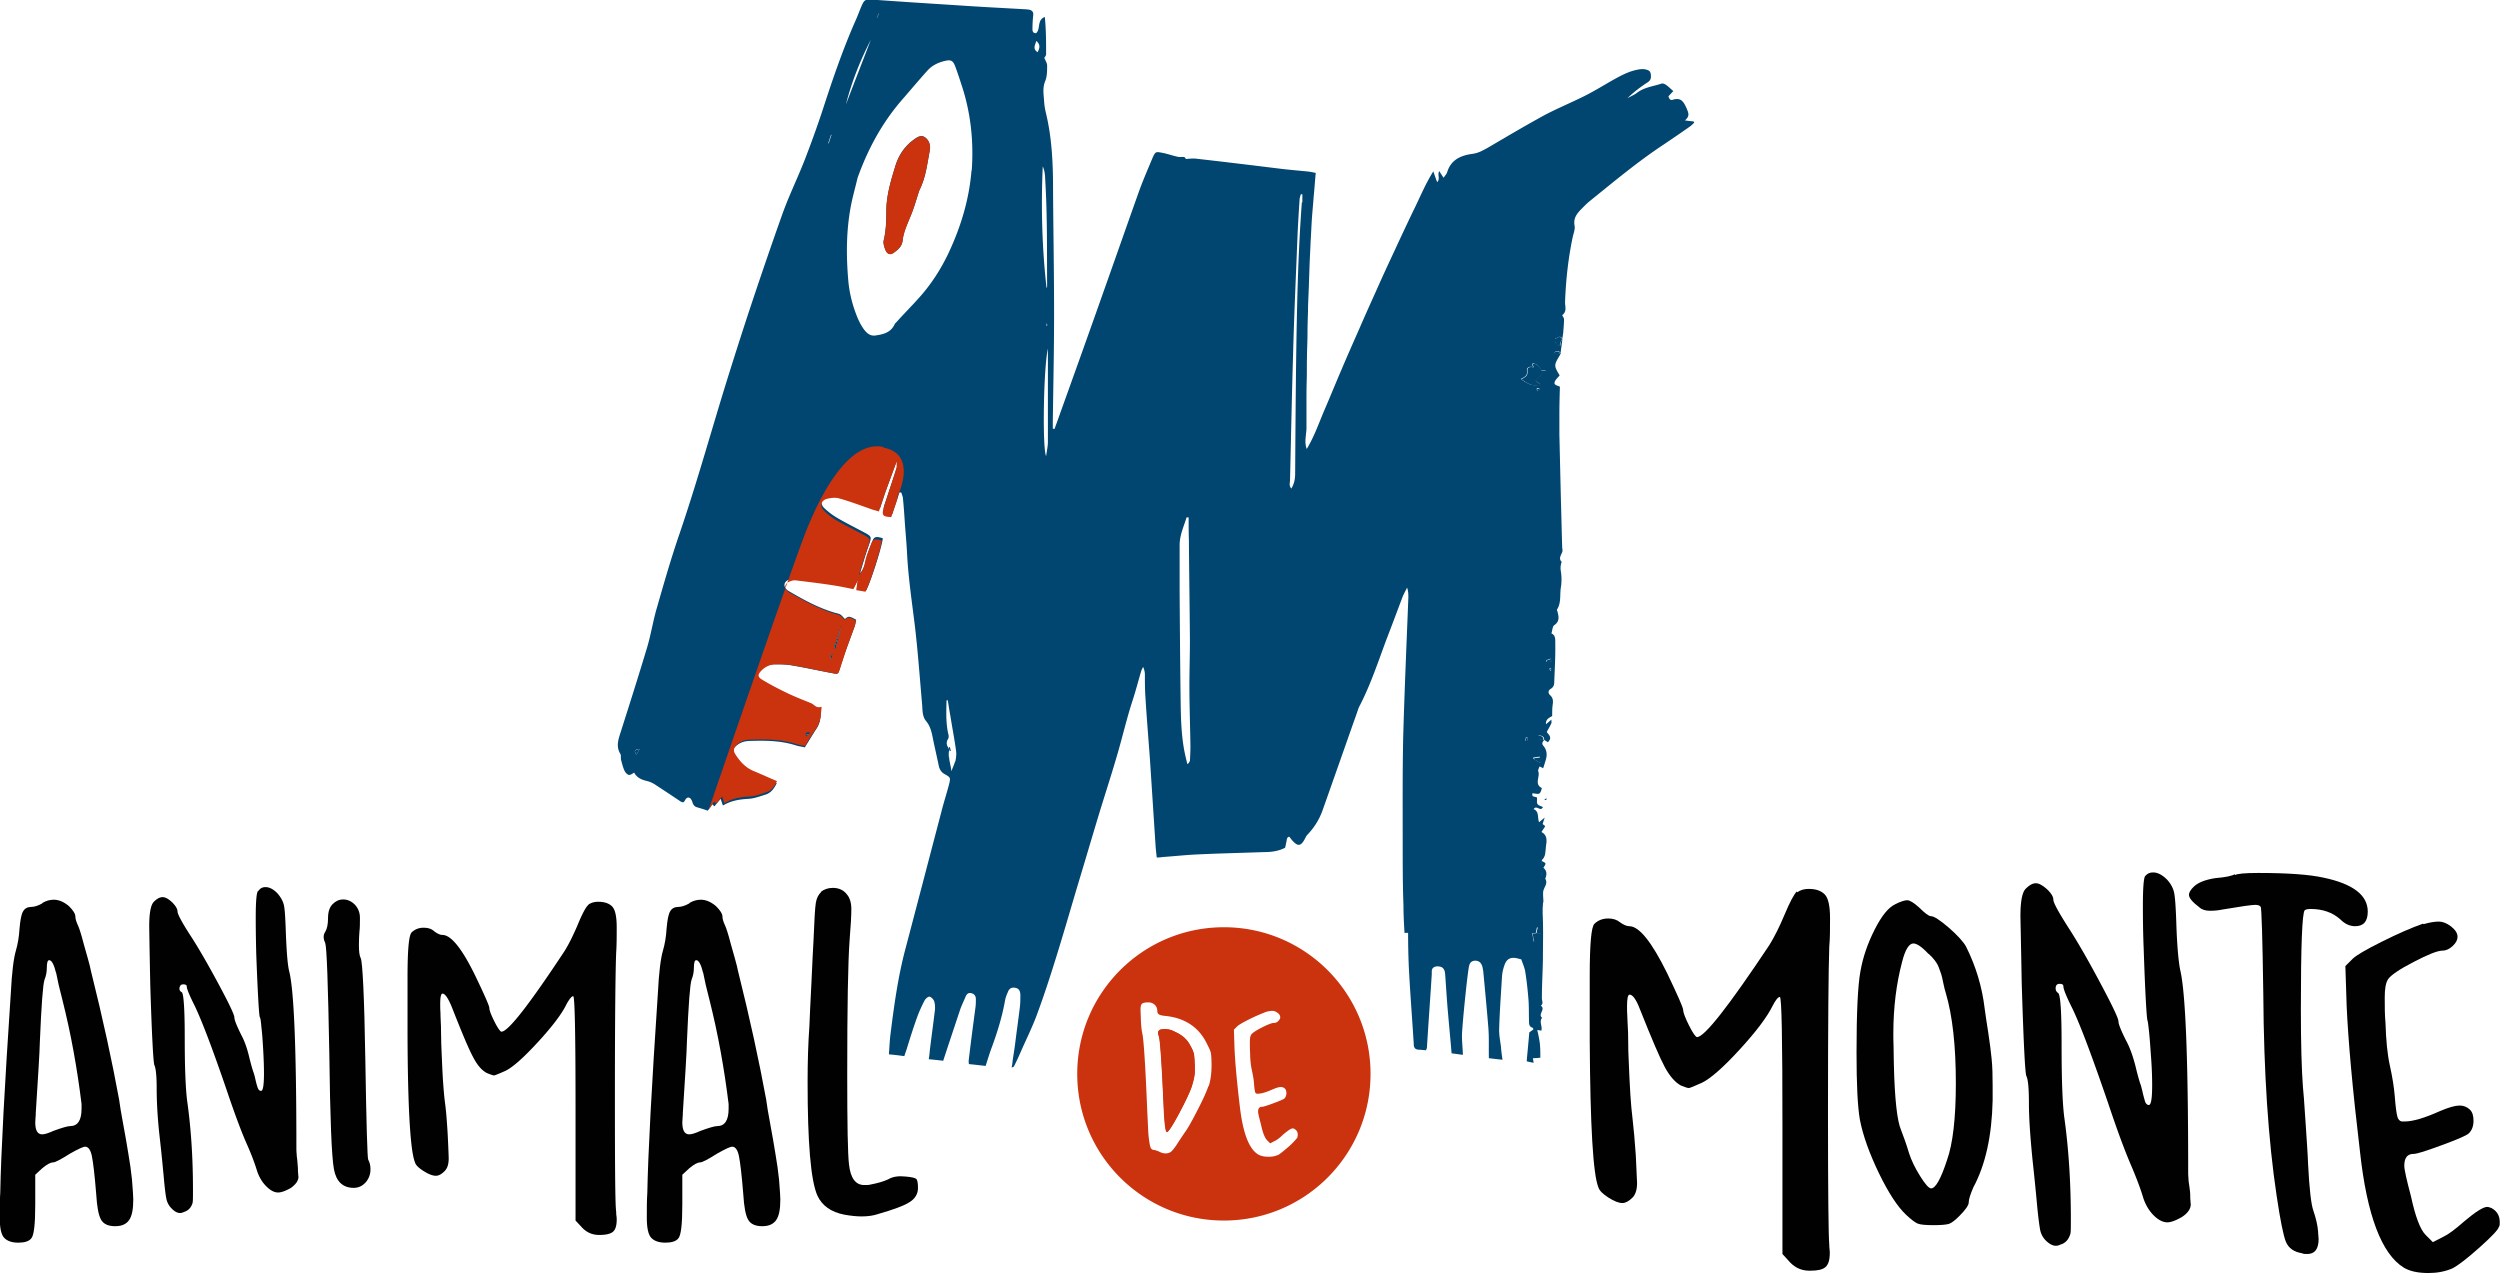 <?xml version="1.0" encoding="UTF-8"?>
<svg data-bbox="-0.01 -0.017 97.17 49.497" viewBox="0 0 97.17 49.51" xmlns="http://www.w3.org/2000/svg" data-type="color">
    <g>
        <path fill="#004671" d="M59.99 28.77H60v-.01l-.01.01z" data-color="1"/>
        <path d="M59.83 32.74c.12.23.08.47.07.71.2-.14.16-.38.19-.57.03-.18.07-.45-.21-.55 0 .14.03.28-.06.41Z" fill="#004671" data-color="1"/>
        <path d="M59.85 34.24s-.01.04 0 .05c.14.34.08.7.08 1.05.01-.09.03-.17.05-.25.02-.07 0-.14 0-.22 0-.07-.01-.15 0-.22.03-.17.2-.31.08-.5 0 0 .02-.03.02-.05q.08-.23-.09-.37c.03-.06.09-.13.08-.17-.02-.04-.09-.07-.16-.1v.02c0 .25.03.5-.05.75Z" fill="#004671" data-color="1"/>
        <path d="M60.4 13.71c.1.12.19.04.27 0h-.02c-.08-.05-.16-.08-.25 0Z" fill="#004671" data-color="1"/>
        <path d="M60.04 31.1s.05-.01.07-.02v-.05c-.02.01-.05.02-.07.03v.05Z" fill="#004671" data-color="1"/>
        <path d="M36.9 29.12c-.04.17-.01.33.02.51-.04-.18-.07-.34-.02-.51Z" fill="#004671" data-color="1"/>
        <path fill="#004671" d="M36.9 29.12v.01-.01z" data-color="1"/>
        <path d="M59.62 14.13s-.03.01-.05.02c.01.04.03.08.04.13-.14-.04-.26 0-.24.13.03.2-.1.26-.24.33.24.17.46.31.75.21-.07-.05-.13-.1-.19-.16.14-.13.26-.25.42-.39h-.2q-.06-.2-.29-.27Z" fill="#004671" data-color="1"/>
        <path d="M60.43 13.18c0 .14.06.23.2.28 0-.06 0-.11.02-.15.02-.05.04-.09.07-.13-.09-.17-.19-.04-.29 0Z" fill="#004671" data-color="1"/>
        <path fill="#004671" d="m60.72 13.18.01.01-.01-.01z" data-color="1"/>
        <path d="M32.7 24.35c-.1.29-.19.58-.29.87.02 0 .04.02.07.02.06-.3.16-.59.22-.89Z" fill="#004671" data-color="1"/>
        <path d="M24.74 29.33c.04-.08.08-.15.12-.22-.12.03-.27.04-.12.22Z" fill="#004671" data-color="1"/>
        <path d="M59.62 29.51c.08.05.16.09.27.16 0-.09-.01-.14-.02-.23-.1.01-.17.02-.24.03v.05Z" fill="#004671" data-color="1"/>
        <path d="M59.76 28.57c.03.16.11.2.23.19 0-.15-.11-.16-.23-.19Z" fill="#004671" data-color="1"/>
        <path fill="#004671" d="M59.99 28.76v.01l.01-.01h-.01z" data-color="1"/>
        <path d="M60.14 25.74c.06 0 .12-.02.18-.03 0-.03-.02-.07-.03-.1-.06.02-.12.04-.17.06 0 0 .01.07.02.07Z" fill="#004671" data-color="1"/>
        <path d="M31.48 28.57c-.15-.05-.19 0-.2.09 0 .01.02.03.03.05.05-.04.09-.08.16-.14Z" fill="#004671" data-color="1"/>
        <path d="M32.37 25.46s-.04-.01-.06-.02l-.03.21h.03c.02-.06.04-.13.06-.19Z" fill="#004671" data-color="1"/>
        <path d="m36.96 29.19-.04-.15h-.04c0 .02 0 .05.01.07.01.03.02.05.03.08.01 0 .02 0 .03-.01Z" fill="#004671" data-color="1"/>
        <path fill="#004671" d="M36.9 29.13v-.01.01z" data-color="1"/>
        <path fill="#004671" d="M36.9 29.13v-.01.01z" data-color="1"/>
        <path d="M59.31 28.8h.06c0-.05 0-.09.01-.14h-.06c0 .05-.01.09-.02.14Z" fill="#004671" data-color="1"/>
        <path d="M60.24 26s.03.06.05.09l.06-.03-.06-.09-.05.03Z" fill="#004671" data-color="1"/>
        <path d="M59.81 15.1s-.05.01-.07.03c0 0 .01.04.03.1.03-.03.06-.04.07-.07 0-.02-.02-.05-.03-.06Z" fill="#004671" data-color="1"/>
        <path d="M40.68 12.57v.1h.04c0-.02.02-.04.01-.05-.01-.02-.04-.03-.05-.05Z" fill="#004671" data-color="1"/>
        <path d="M36.14 5.83c-.1.53-.15 1.07-.41 1.57-.11.35-.21.71-.36 1.05-.13.3-.26.58-.29.91-.02.21-.17.34-.33.45-.14.11-.27.07-.34-.11-.04-.11-.09-.25-.06-.37.09-.38.1-.76.1-1.14 0-.6.18-1.18.35-1.74.12-.4.35-.76.71-1.02.14-.1.29-.21.45-.09.15.11.21.29.18.49Z" fill="#004671" data-color="1"/>
        <path d="M35.96 5.35c-.16-.12-.31-.01-.45.09-.36.26-.58.62-.71 1.02-.17.56-.35 1.14-.35 1.74 0 .38 0 .77-.1 1.14-.03.11.01.25.06.37.07.18.19.22.34.11.15-.11.3-.24.33-.45.04-.32.17-.61.29-.91.15-.34.24-.71.36-1.05.25-.5.31-1.04.41-1.57a.48.48 0 0 0-.18-.49Z" fill="#cb320e" data-color="2"/>
        <path d="M59.9 33.48v-.02s-.01 0-.02.01h.02Z" fill="#004671" data-color="1"/>
        <path fill="#004671" d="M59.89 32.34v-.01h-.01l.01.01z" data-color="1"/>
        <path d="M59.77 36.05c-.02.08-.04.15-.05.23h.2c0-.09-.04-.17-.14-.23Z" fill="#004671" data-color="1"/>
        <path d="M65.82 4.72c-.1-.01-.19-.02-.33-.04.2-.17.14-.29.06-.48-.12-.27-.23-.42-.54-.32-.09.03-.14-.05-.16-.14.06-.06.11-.12.19-.2-.1-.08-.18-.17-.27-.23-.05-.04-.14-.08-.19-.06-.33.11-.68.14-.97.37-.11.08-.24.13-.36.2.25-.24.51-.44.79-.62.14-.09.14-.2.12-.33-.02-.14-.14-.16-.25-.18-.09-.01-.18 0-.27.02-.36.07-.68.25-1 .43-.35.2-.69.41-1.05.59-.5.25-1.03.47-1.53.73-.75.41-1.48.84-2.21 1.27-.2.11-.38.22-.62.25-.44.06-.83.22-.98.71-.02.07-.08.13-.14.22-.07-.1-.11-.17-.17-.26-.08.15.05.3-.08.43-.05-.13-.09-.25-.15-.42-.33.53-.54 1.06-.79 1.56-.24.5-.48 1.01-.71 1.51-.24.51-.48 1.03-.71 1.55-.23.51-.46 1.02-.68 1.53-.23.52-.46 1.04-.68 1.56-.22.51-.43 1.03-.65 1.54-.22.51-.4 1.05-.7 1.54-.11-.29 0-.59-.01-.88v-.88c0-.3 0-.6.01-.91s0-.6.01-.91c0-.29.02-.59.02-.88 0-.3.01-.6.02-.9 0-.3.02-.6.03-.9l.03-.88c.01-.3.03-.6.04-.9.02-.3.03-.6.05-.9.02-.29.05-.58.07-.87.03-.3.05-.6.08-.92-.11-.02-.19-.04-.27-.05-.39-.04-.78-.07-1.17-.12-1.06-.13-2.12-.26-3.19-.38-.13-.02-.26 0-.42.01-.04-.13-.16-.06-.28-.08-.21-.04-.42-.12-.63-.16-.26-.05-.27-.05-.38.19-.2.48-.41.96-.58 1.45-.47 1.32-.93 2.64-1.4 3.96-.55 1.56-1.11 3.12-1.67 4.68-.05.15-.11.3-.16.45-.02 0-.04 0-.07-.01v-.28c.02-1.4.05-2.8.05-4.2 0-1.6-.03-3.2-.04-4.8 0-1.01-.04-2.01-.28-3a2.63 2.63 0 0 1-.07-.49c-.02-.25-.06-.49.05-.75.07-.18.07-.39.07-.59 0-.1-.07-.2-.11-.3.02-.03.07-.09.07-.14 0-.48 0-.96-.05-1.45-.32.12-.15.47-.34.63-.12 0-.14-.07-.14-.16 0-.18.01-.37.03-.55.01-.11-.04-.17-.14-.2-.06-.01-.13-.02-.19-.02-.85-.05-1.7-.09-2.55-.15-1.1-.07-2.21-.14-3.31-.22-.37-.02-.37-.02-.52.33-.07.17-.13.34-.21.51-.51 1.16-.91 2.35-1.3 3.55-.21.63-.44 1.26-.68 1.88-.27.68-.59 1.34-.84 2.03-.47 1.32-.92 2.64-1.36 3.97-.35 1.07-.69 2.14-1.02 3.22-.53 1.75-1.03 3.51-1.62 5.24-.33.96-.61 1.93-.89 2.91-.15.51-.23 1.04-.38 1.54-.33 1.1-.68 2.2-1.03 3.3-.09.28-.18.55-.01.83.04.06.01.16.03.24.04.14.07.28.13.41.03.07.1.15.17.17.06.01.14-.05.21-.09.1.2.29.28.51.33.12.03.24.09.34.16.32.21.64.42.95.63.03.02.07.03.1.04.02-.02.05-.03.06-.06.04-.07.09-.16.19-.12.05.02.09.1.11.16.03.11.08.18.19.21.14.04.27.08.41.13.07-.1.12-.17.17-.25.04.03.06.06.09.08.07-.09.14-.17.24-.29.04.12.06.18.09.26.31-.19.64-.24.98-.26.23-.01.46-.1.69-.17.2-.07.32-.23.42-.44-.31-.13-.6-.27-.9-.38-.33-.13-.56-.37-.75-.66-.1-.16-.08-.26.05-.39.15-.14.33-.2.52-.21.62-.02 1.24-.02 1.85.18.1.03.21.04.32.07.16-.25.3-.49.45-.72.17-.25.17-.52.19-.84-.21.08-.29-.09-.42-.14-.32-.13-.65-.26-.96-.41-.34-.16-.67-.34-.99-.53-.16-.1-.16-.19-.03-.33a.76.76 0 0 1 .56-.26c.23 0 .46 0 .68.04.54.09 1.08.21 1.62.31.19.04.2.02.25-.15.08-.25.16-.5.25-.75.11-.31.23-.62.34-.93.03-.08.04-.17.06-.25-.27-.15-.3-.15-.44-.03-.06-.06-.11-.13-.17-.17-.06-.04-.14-.05-.21-.07-.65-.19-1.23-.51-1.81-.85-.08-.04-.16-.15-.16-.23 0-.13.12-.2.24-.23.06-.02.13-.03.19-.02.51.06 1.02.13 1.52.2.25.04.5.1.75.15.06-.12.1-.21.17-.35-.03.16-.04.26-.06.39.14.02.26.04.37.06.19-.36.65-1.83.64-2.02-.26-.08-.34-.06-.4.11-.1.25-.2.49-.25.75-.04.19-.1.36-.23.5.11-.38.22-.75.35-1.12.1-.28.1-.31-.16-.45-.35-.19-.72-.37-1.06-.57-.19-.11-.38-.25-.54-.41-.16-.17-.1-.39.13-.45.15-.04.33-.06.48-.02.44.13.87.29 1.3.43.09.03.18.05.27.08.08-.24.15-.45.22-.67l.48-1.31v.24c-.14.45-.29.9-.44 1.35-.03.09-.07.19-.09.28-.05.25-.01.29.31.32.09-.27.19-.56.28-.84h.07c.03.09.07.18.07.27.03.3.05.61.07.91.03.42.07.84.09 1.26.05.92.19 1.84.3 2.75.12 1.01.19 2.02.28 3.03.02.23 0 .47.15.66.18.21.23.47.28.73.07.34.15.68.22 1.02.03.14.1.25.23.32.23.13.23.14.17.39-.08.31-.18.62-.26.92-.48 1.83-.96 3.67-1.44 5.49-.29 1.09-.44 2.21-.58 3.32-.03.25-.04.5-.06.77.21.02.39.04.6.07.03-.1.06-.18.09-.27.13-.42.26-.84.41-1.25.08-.22.18-.44.29-.65.04-.07.15-.16.2-.14.08.03.16.12.18.21.03.12.03.26.01.38-.06.5-.13 1-.19 1.5-.01.11-.02.21-.04.34.22.02.4.04.56.06.22-.67.43-1.3.64-1.93.06-.19.15-.37.23-.56.04-.09.09-.16.21-.14.11.02.18.09.19.21 0 .13 0 .26-.02.38-.09.68-.18 1.36-.26 2.04 0 .03 0 .07.01.13.23.02.46.05.65.07.09-.28.16-.52.25-.75.21-.58.39-1.16.5-1.77.02-.12.06-.23.11-.34.04-.12.12-.2.27-.18.14.02.21.09.22.27 0 .16 0 .33-.02.49-.06.49-.13.98-.19 1.47-.03.23-.07.45-.1.68 0 .07-.02.13-.03.19.06-.01.09-.03.1-.06.08-.16.16-.33.23-.49.22-.51.47-1 .66-1.52.27-.73.51-1.47.74-2.21.28-.9.54-1.8.81-2.71.3-.99.59-1.98.89-2.97.21-.68.43-1.36.63-2.04.23-.76.4-1.53.65-2.29.12-.37.22-.76.33-1.13.02-.05.05-.1.07-.15.05.11.07.21.07.31 0 .28 0 .57.02.85.05.83.12 1.66.18 2.49l.21 3.23c.01.17.03.34.05.53.1 0 .17-.01.24-.02.45-.03.89-.08 1.34-.1.86-.04 1.72-.06 2.58-.09.28 0 .56-.03.83-.17.02-.07.03-.15.05-.23.02-.07 0-.17.11-.2.06.07.11.15.18.21.16.16.27.14.39-.06.05-.08.08-.17.14-.23.25-.26.44-.56.57-.9.45-1.27.89-2.53 1.34-3.8.04-.11.07-.23.13-.33.42-.82.71-1.7 1.03-2.56.21-.54.41-1.08.61-1.61.05-.14.13-.27.19-.4.05.14.05.26.05.39-.07 1.8-.15 3.6-.2 5.4-.03 1.38-.02 2.76-.02 4.14 0 .81 0 1.62.03 2.43 0 .35.02.71.04 1.06h.14c0 .46.01.92.03 1.37.05.98.13 1.97.19 2.95 0 .14.05.21.19.22.1 0 .2.02.29.02.01-.04.02-.06.03-.08.06-.96.13-1.92.19-2.87v-.11c0-.13.08-.19.21-.2.19 0 .29.07.31.3.04.54.07 1.08.12 1.61.04.48.09.96.13 1.47l.44.06c-.01-.32-.05-.61-.03-.9.04-.57.1-1.15.16-1.72.03-.26.06-.53.1-.79.03-.17.1-.24.24-.25.15 0 .24.07.29.24l.03.16c.07.74.14 1.47.2 2.21.03.38.01.76.02 1.18.16.02.33.04.53.06-.03-.2-.05-.35-.06-.5-.03-.24-.08-.47-.07-.71.02-.68.07-1.35.11-2.03.01-.15.05-.31.1-.45.08-.22.22-.3.45-.26.06.01.12.03.2.05.05.15.12.3.15.46.06.37.1.74.13 1.12.02.27.01.55.02.82 0 .11 0 .22.15.26l.02.06c-.05.04-.11.08-.16.12-.03.38-.07.75-.1 1.12.11.03.18.04.27.06-.01-.07-.02-.12-.03-.18.11 0 .21-.01.29-.02 0-.2 0-.38-.02-.56a4.59 4.59 0 0 0-.1-.51c.06 0 .11.01.16.02.05-.18-.1-.35.03-.5-.18-.14.15-.33-.05-.47.11-.09.04-.19.04-.29 0-.5.03-.99.04-1.49 0-.6.02-1.2-.01-1.8v-.18c0-.35.06-.71-.08-1.05v-.05c.08-.24.05-.5.05-.75v-.02h-.02s.01 0 .02-.01c0-.24.04-.48-.07-.71.09-.13.06-.27.06-.41.05-.08.1-.15.14-.22-.04-.03-.07-.06-.1-.08.02-.07.04-.13.08-.25-.09.07-.15.12-.22.18-.07-.2.01-.42-.21-.51.11-.18.27.12.36-.08-.07-.04-.18-.06-.21-.12-.04-.06-.01-.16-.02-.25-.06-.05-.23 0-.17-.17.28.05.29.05.36-.2-.31-.15-.06-.44-.14-.65-.02-.05.03-.13.05-.19.05.02.08.04.14.07.04-.12.07-.22.1-.32.06-.2.05-.38-.09-.55-.08-.09-.03-.16.03-.23-.12.01-.2-.03-.23-.19.12.03.23.03.23.19.05.03.1.06.14.09.2-.19.02-.3-.04-.4.07-.13.13-.23.18-.34.01-.03 0-.06 0-.14-.09.08-.14.12-.21.18-.02-.2.13-.25.24-.32 0-.16 0-.3.02-.44s.02-.26-.1-.37c-.08-.07-.09-.18.03-.25.1-.06.13-.15.13-.25.02-.51.05-1.02.04-1.52 0-.13.02-.31-.15-.38.04-.12.04-.27.11-.32.21-.14.18-.32.13-.51 0-.03-.04-.08-.02-.1.17-.27.1-.58.15-.87.03-.19.03-.4 0-.6a.692.692 0 0 1 .03-.38c-.13-.13-.03-.25.02-.38.02-.05.01-.11 0-.16-.02-.61-.03-1.22-.05-1.83l-.06-2.58v-.82c0-.35.01-.69.02-1.04-.1-.05-.25-.06-.2-.19.03-.09.13-.17.19-.25-.23-.38-.22-.4 0-.77l.06-.12c-.08.04-.17.12-.27 0 .09-.08.17-.05.25 0 .02-.18.05-.36.07-.53-.02.04-.05.08-.07.13-.01.04-.01.08-.02.15-.15-.06-.2-.14-.2-.28.1-.03.19-.16.29 0 0-.08.02-.16.03-.24.01-.17.03-.35.03-.52 0-.06-.08-.16-.07-.16.19-.14.11-.34.11-.5.03-.84.12-1.68.29-2.5.03-.16.11-.33.08-.48-.05-.27.07-.44.23-.61.12-.12.24-.25.38-.36.93-.75 1.85-1.52 2.85-2.18.34-.23.68-.46 1.02-.7.06-.04.11-.1.17-.15 0-.02-.02-.04-.02-.05ZM24.74 29.33c-.15-.18 0-.2.12-.22-.04.07-.08.14-.12.22Zm6.74-.76c-.07.06-.12.1-.16.14-.02-.02-.03-.04-.03-.05 0-.09.04-.14.2-.09Zm1.22-4.22c-.06.3-.16.59-.22.89-.02 0-.04-.02-.07-.02.1-.29.19-.58.29-.87Zm-.39 1.09s.04.01.06.02c-.02.06-.04.13-.06.19h-.03c0-.07.02-.14.03-.21Zm-.1-19.87h-.02c.04-.11.07-.22.11-.33h.02c-.04.11-.07.22-.11.33ZM34.15.52h.01c-.02.06-.04.11-.06.17h-.01c.02-.06.04-.11.06-.17Zm-.3 1.02c-.32.84-.65 1.68-.97 2.52.22-.88.56-1.72.97-2.52Zm3.27 28.05c-.02.11-.08.21-.14.39-.01-.12-.04-.23-.06-.34-.04-.18-.07-.34-.02-.51-.09-.13-.15-.25-.05-.41.04-.06.02-.16 0-.23-.09-.42-.07-.85-.06-1.27h.05c.03.2.06.4.1.61.07.45.16.9.22 1.35.02.14 0 .29-.03.43Zm.64-22.96c-.09 1.12-.41 2.17-.88 3.18-.31.66-.7 1.26-1.19 1.8-.26.29-.54.57-.8.86-.04.05-.1.09-.12.14-.15.32-.45.39-.75.43-.22.03-.36-.12-.47-.28-.11-.16-.19-.33-.26-.51-.17-.44-.28-.89-.32-1.36-.08-.94-.08-1.88.09-2.82.07-.39.18-.76.27-1.15.4-1.12.95-2.14 1.73-3.04.33-.38.65-.76.99-1.14.19-.21.44-.32.71-.38.2-.04.28 0 .36.2.09.24.17.48.25.73.36 1.08.48 2.19.4 3.33Zm2.57-4.6c-.2-.13-.1-.27-.05-.44.17.15.13.28.05.44Zm.2 4.44c.09.19.09.4.1.59.08 1.36.06 2.72.07 4.08 0 .02-.02.05-.02.07-.18-1.58-.22-3.16-.15-4.75Zm.19 6.15s0 .03-.01.05h-.04v-.1c.02.02.04.03.05.05Zm.01 4.55c0 .17-.04.34-.07.56-.15-.32-.1-3.43.07-4.18v3.61Zm5.51 12.42s-.03.08-.09.11l-.06-.25c-.17-.71-.19-1.43-.2-2.15-.02-1.42-.03-2.83-.04-4.25v-1.86c0-.39.16-.72.27-1.08h.08c0 .29 0 .58.01.87.01 1.3.03 2.6.04 3.89 0 .59-.02 1.19-.02 1.78 0 .79.03 1.57.04 2.36 0 .19-.01.38-.02.57ZM50.6 7.87c-.15 2-.19 4-.22 6-.02 1.51-.03 3.02-.04 4.53 0 .2-.03.4-.15.59-.09-.11-.06-.21-.05-.3.04-1.65.07-3.29.12-4.94.04-1.52.11-3.03.17-4.55.02-.47.05-.95.08-1.42 0-.08.03-.15.05-.23h.06v.31Zm8.69 20.92s.01-.09.02-.14h.06c0 .05 0 .09-.01.14h-.06Zm.41 7.48c-.03.12-.05.23-.08.34-.03-.12-.05-.23-.06-.34h.13c.02-.08.03-.15.05-.23.11.06.14.14.14.23h-.2Zm.15-6.85c0 .09.01.14.02.23-.11-.06-.19-.11-.27-.16v-.05c.07 0 .14-.02.24-.03Zm-.09-14.21c-.02-.06-.04-.09-.03-.1.01-.02.05-.03.07-.03.02 0 .04.04.03.06 0 .02-.03.04-.07.07Zm-.09-.43.19.16c-.29.1-.51-.04-.75-.21.14-.07.27-.12.24-.33-.02-.12.11-.17.24-.13-.02-.05-.03-.09-.04-.13.02 0 .04-.02.05-.02q.23.07.29.27s.1 0 .2 0c-.16.15-.28.26-.42.39Zm.6 11.3s-.04-.06-.05-.09l.05-.03.06.09-.06.03Zm0-.48.03.1-.18.03-.02-.07c.06-.02.12-.04.17-.06Z" fill="#004671" data-color="1"/>
        <path d="M59.71 36.28h-.13c0 .11.02.22.06.34.03-.11.05-.23.08-.34Z" fill="#004671" data-color="1"/>
        <path d="M1.64 35.1c.15-.09.3-.13.45-.13.19 0 .39.08.59.25.17.17.25.3.25.41 0 .09.04.21.11.36.04.09.12.33.22.72.03.11.08.28.15.53.07.25.11.41.12.48.47 1.88.83 3.55 1.1 5.02.03.23.08.54.16.96.08.41.14.8.2 1.15s.11.69.14 1c.03.39.05.65.05.77 0 .38-.05.64-.16.8-.11.16-.29.24-.54.24-.27 0-.45-.08-.55-.25s-.16-.5-.19-.99c-.06-.75-.12-1.25-.17-1.49-.05-.24-.14-.36-.26-.36-.08 0-.27.09-.59.27-.36.23-.58.34-.65.34-.11 0-.25.08-.43.23l-.27.25v1.15c0 .78-.05 1.22-.16 1.33-.09.11-.26.16-.5.16s-.42-.06-.54-.18-.18-.38-.18-.79c0-.36 0-.68.02-.97.03-1.58.17-4.16.41-7.75.04-.81.11-1.37.2-1.67.07-.24.12-.52.14-.86.03-.33.07-.55.14-.66.06-.11.17-.17.32-.17.1 0 .25-.04.43-.14Zm.54 2.72c-.08-.33-.17-.5-.27-.5-.06 0-.09.1-.09.29 0 .17-.03.32-.09.47-.06.17-.12.96-.18 2.39-.01.45-.07 1.38-.16 2.79 0 .05 0 .11-.01.19 0 .08-.01.14-.01.17 0 .32.09.47.27.47.1 0 .25-.05.45-.14.33-.12.54-.18.63-.18.3 0 .45-.22.45-.68v-.18c-.17-1.38-.41-2.72-.74-4.03-.12-.45-.2-.81-.25-1.08Z" fill="#020101" data-color="3"/>
        <path d="M10.05 34.62c.06-.09.15-.14.27-.14.15 0 .31.08.47.25.12.14.2.28.24.43.04.15.06.51.08 1.08.03.78.07 1.3.14 1.55.18.77.27 3.05.27 6.85 0 .04 0 .11.01.2 0 .09.02.19.03.32s.02.22.02.29c0 .04 0 .1.01.17 0 .07.01.11.01.12 0 .15-.1.29-.29.43-.21.12-.38.18-.5.18-.15 0-.3-.08-.46-.24-.16-.16-.27-.35-.35-.57-.08-.27-.21-.63-.41-1.08-.23-.52-.49-1.23-.79-2.12-.54-1.58-.95-2.65-1.22-3.22-.21-.42-.32-.68-.32-.77 0-.06-.04-.09-.14-.09-.08 0-.12.04-.14.12s.01.15.09.19c.07.08.11.67.11 1.78s.03 1.9.09 2.41c.15 1.05.23 2.21.23 3.49 0 .3 0 .47-.02.52-.06.18-.17.29-.34.34-.15.08-.31.03-.47-.14a.724.724 0 0 1-.2-.36c-.03-.14-.07-.44-.11-.92-.02-.18-.06-.67-.15-1.46s-.12-1.43-.12-1.91-.03-.8-.09-.92c-.04-.1-.1-1.16-.16-3.15-.03-1.47-.04-2.22-.04-2.25 0-.51.06-.83.18-.95s.23-.18.34-.18.23.07.37.2c.14.14.21.26.21.36s.18.44.54.99c.27.42.62 1.02 1.04 1.8s.63 1.22.63 1.33c0 .09.09.32.27.68.12.22.22.5.3.83.08.33.14.53.17.61.01.03.04.11.07.25.03.14.06.25.09.34.03.09.07.14.14.14s.11-.22.11-.68c0-.25-.01-.56-.03-.91s-.04-.65-.07-.89c-.02-.24-.04-.37-.06-.38-.03-.04-.08-.86-.14-2.45-.01-.41-.02-.88-.02-1.42 0-.63.03-.98.09-1.04Z" fill="#020101" data-color="3"/>
        <path d="M12.93 35.14c.12-.12.25-.18.41-.18.18 0 .34.08.47.22.12.14.18.3.18.5s0 .38-.02.54c-.01.14-.02.3-.02.5 0 .26.02.43.07.52.07.14.14 1.46.18 3.97.04 2.51.08 3.8.11 3.86.06.11.09.23.09.38 0 .19-.06.36-.19.51-.13.14-.28.21-.46.21-.42 0-.68-.24-.77-.72-.09-.48-.15-1.98-.18-4.5-.05-2.72-.1-4.15-.16-4.3-.08-.17-.08-.31 0-.43.07-.11.11-.29.11-.54 0-.24.06-.42.18-.54Z" fill="#020101" data-color="3"/>
        <path d="M22.87 35.16c.1-.07.23-.11.38-.11.24 0 .42.06.54.18.12.12.18.39.18.81 0 .36 0 .68-.02.97-.03.74-.05 2.6-.05 5.61 0 2.75.01 4.24.05 4.48 0 .04 0 .1.01.16s.01.11.01.14c0 .24-.05.4-.15.48-.1.08-.27.12-.53.12s-.47-.09-.65-.27l-.27-.29v-4.37c0-2.9-.03-4.35-.09-4.35s-.14.1-.25.29c-.18.38-.55.87-1.1 1.47-.56.61-.98.99-1.28 1.14-.27.12-.42.18-.45.18s-.12-.03-.27-.09c-.2-.1-.38-.31-.54-.62-.17-.31-.44-.96-.83-1.95-.14-.34-.26-.52-.36-.52-.06 0-.09.14-.09.41 0 .09 0 .2.01.33 0 .13.01.31.02.55 0 .24.01.46.01.65.03.71.05 1.2.07 1.47s.04.56.08.86c.04.29.07.69.1 1.18.03.6.04.92.04.95 0 .23-.05.39-.16.5-.12.12-.23.18-.34.18-.12 0-.28-.06-.47-.18s-.31-.23-.34-.34c-.18-.44-.28-2.09-.29-4.95V38c0-1.07.05-1.65.16-1.76a.64.64 0 0 1 .47-.18c.17 0 .3.04.41.14.12.09.23.14.32.14.33 0 .76.53 1.28 1.6.36.75.54 1.16.54 1.24 0 .09.07.27.2.53s.23.39.27.39c.26 0 1.07-1.04 2.45-3.13.17-.27.33-.6.5-.99.19-.47.34-.74.43-.81Z" fill="#020101" data-color="3"/>
        <path d="M26.79 35.1c.15-.09.3-.13.45-.13.19 0 .39.08.59.25.17.17.25.3.25.41 0 .09.04.21.11.36.04.09.12.33.22.72.03.11.08.28.15.53.07.25.11.41.12.48.47 1.88.83 3.55 1.1 5.02.03.23.08.54.16.96.08.41.14.8.2 1.15s.11.69.14 1c.03.39.05.65.05.77 0 .38-.05.64-.16.8-.11.16-.29.24-.54.24-.27 0-.45-.08-.55-.25s-.16-.5-.19-.99c-.06-.75-.12-1.25-.17-1.49-.05-.24-.14-.36-.26-.36-.08 0-.27.09-.59.27-.36.23-.58.34-.65.34-.11 0-.25.08-.43.23l-.27.25v1.15c0 .78-.05 1.22-.16 1.33-.09.11-.26.16-.5.16s-.42-.06-.54-.18-.18-.38-.18-.79c0-.36 0-.68.02-.97.03-1.58.17-4.16.41-7.75.04-.81.11-1.37.2-1.67.07-.24.12-.52.14-.86.03-.33.07-.55.14-.66.06-.11.17-.17.32-.17.1 0 .25-.04.43-.14Zm.54 2.72c-.08-.33-.17-.5-.27-.5-.06 0-.09.1-.09.29 0 .17-.03.32-.09.47-.06.17-.12.96-.18 2.39-.01.45-.07 1.38-.16 2.79 0 .05 0 .11-.01.19 0 .08-.01.14-.01.17 0 .32.09.47.27.47.1 0 .25-.05.45-.14.33-.12.54-.18.63-.18.3 0 .45-.22.45-.68v-.18c-.17-1.38-.41-2.72-.74-4.03-.12-.45-.2-.81-.25-1.08Z" fill="#020101" data-color="3"/>
        <path d="M31.9 34.67c.12-.1.28-.16.47-.16.24 0 .43.09.56.27.1.12.16.31.16.56 0 .22-.02.64-.07 1.24-.06.83-.09 2.55-.09 5.18 0 1.94.02 3.11.07 3.51.06.53.26.79.59.79.1 0 .19 0 .25-.02.26-.05.48-.11.68-.2.18-.11.41-.14.68-.11.23.02.36.05.41.09s.07.17.07.36c0 .22-.11.41-.32.54-.21.14-.62.29-1.24.47-.18.06-.39.09-.63.09-.18 0-.41-.02-.68-.07-.51-.1-.86-.35-1.04-.74-.26-.59-.38-2.06-.38-4.41 0-.77.02-1.49.07-2.18.01-.33.04-.9.08-1.71.04-.81.06-1.35.08-1.62.03-.8.06-1.28.09-1.46s.1-.32.2-.41Z" fill="#020101" data-color="3"/>
        <path d="M46.43 41.39c0-.21-.02-.36-.03-.43a.994.994 0 0 0-.13-.3c-.07-.14-.16-.26-.26-.34-.1-.09-.24-.17-.42-.25-.1-.05-.21-.07-.33-.07s-.2.02-.22.06c-.04.04-.04.12 0 .22.05.15.11 1.02.18 2.61.03.74.07 1.11.13 1.11s.21-.23.46-.7.43-.84.52-1.11c.07-.22.11-.41.11-.57v-.24Z" fill="#cb320e" data-color="2"/>
        <path d="M47.57 36.04c-3.15 0-5.7 2.55-5.7 5.7s2.55 5.7 5.7 5.7 5.7-2.55 5.7-5.7-2.55-5.7-5.7-5.7Zm-.6 6.17c-.07.21-.2.5-.4.89s-.35.67-.48.86c-.07.1-.2.29-.38.57-.09.13-.16.21-.2.24s-.09.05-.17.06h-.05c-.06 0-.14-.02-.22-.06s-.15-.06-.19-.07c-.06 0-.1-.02-.13-.05-.03-.03-.05-.1-.07-.22a4.09 4.09 0 0 1-.05-.45c-.01-.18-.02-.45-.04-.82-.07-1.77-.14-2.77-.19-2.99-.03-.12-.05-.33-.06-.62 0-.1-.01-.21-.01-.32 0-.11.02-.18.05-.21.04-.04.12-.06.25-.06.1 0 .18.03.25.09.06.06.1.14.1.23 0 .07.02.12.07.15s.14.05.28.06c.76.09 1.29.46 1.59 1.1.09.17.14.29.15.37s.02.23.02.45c0 .32-.04.59-.11.81Zm3.46 2s-.12.16-.32.34c-.2.17-.34.29-.43.34a.92.92 0 0 1-.38.07c-.17 0-.3-.03-.4-.09-.36-.22-.59-.84-.71-1.86-.12-1.01-.19-1.79-.21-2.35l-.02-.64.12-.12c.06-.06.21-.15.47-.28s.48-.22.66-.29c.1-.03.18-.04.25-.04s.13.03.2.08.1.11.1.17c0 .05-.03.1-.08.15-.05.05-.11.07-.17.07-.08 0-.23.06-.47.18-.23.12-.37.21-.41.28-.04.06-.05.15-.05.29 0 .15 0 .29.01.42 0 .27.03.5.07.68s.07.35.08.49c.01.17.03.28.04.33.01.05.04.07.07.08h.04c.14 0 .33-.06.58-.17.14-.06.24-.09.31-.09.06 0 .12.02.16.06s.06.1.06.18c0 .09-.03.15-.07.2-.04.04-.19.1-.43.19s-.4.14-.45.14c-.1 0-.15.06-.15.19 0 .06.04.23.11.49.07.33.15.53.24.62l.12.12.17-.09c.09-.04.2-.12.33-.25.19-.16.31-.24.37-.24.02 0 .05 0 .07.02.09.05.13.12.13.22 0 .04 0 .06-.01.07Z" fill="#cb320e" data-color="2"/>
        <path d="M46.34 42.19c-.09.27-.27.64-.52 1.11-.25.47-.41.7-.46.7s-.1-.37-.13-1.11c-.07-1.59-.13-2.46-.18-2.61-.04-.11-.04-.18 0-.22.03-.04.1-.06.22-.06s.23.02.33.07c.18.08.32.16.42.25.1.09.19.2.26.34.07.13.11.23.13.3.01.07.02.22.03.43v.24c0 .16-.04.35-.11.57Z" fill="#cb320e" data-color="2"/>
        <path d="M69.86 34.68c.12-.09.27-.13.44-.13.28 0 .48.07.62.21.14.14.21.45.21.93 0 .41 0 .78-.03 1.11-.03.84-.05 2.99-.05 6.43 0 3.15.02 4.86.05 5.14 0 .05 0 .11.01.18s.01.12.01.15c0 .28-.06.46-.17.55-.11.1-.31.14-.61.14s-.54-.1-.75-.31l-.31-.34v-5.01c0-3.32-.03-4.98-.1-4.98s-.16.11-.28.34c-.21.43-.63.99-1.27 1.69s-1.13 1.13-1.47 1.3c-.31.14-.48.21-.52.21s-.14-.03-.31-.1c-.22-.12-.43-.36-.62-.71s-.51-1.1-.96-2.23c-.15-.4-.29-.59-.41-.59-.07 0-.1.15-.1.46 0 .1 0 .23.01.37 0 .15.02.36.03.63 0 .28.01.53.01.75.03.81.06 1.37.08 1.69s.05.65.09.98c.04.34.08.79.12 1.36.03.69.05 1.05.05 1.08 0 .26-.06.45-.18.57-.14.14-.27.21-.39.21-.14 0-.32-.07-.54-.21s-.35-.27-.39-.39c-.21-.5-.32-2.39-.34-5.68v-2.56c0-1.22.06-1.89.18-2.01.14-.14.32-.21.54-.21.19 0 .34.05.46.15.14.1.26.15.36.15.38 0 .87.61 1.47 1.83.41.86.62 1.33.62 1.42 0 .1.08.31.23.61s.26.45.31.45c.29 0 1.23-1.2 2.82-3.59.19-.31.38-.69.57-1.14.22-.53.39-.84.49-.93Z" fill="#020101" data-color="3"/>
        <path d="M73.67 35.14c.21-.1.36-.15.46-.15s.26.1.46.28c.22.22.38.34.46.34.12 0 .35.15.7.45.34.3.57.55.67.74.38.76.62 1.56.72 2.4.03.24.08.55.14.94s.1.72.13 1.01c.03.28.04.63.04 1.05v.57c-.03 1.38-.28 2.51-.75 3.38-.12.28-.18.47-.18.59 0 .1-.12.28-.36.52-.17.17-.31.28-.41.31-.1.03-.3.05-.59.05-.31 0-.52-.02-.62-.06-.1-.04-.26-.16-.46-.35-.33-.31-.68-.85-1.05-1.61-.37-.77-.62-1.46-.74-2.08-.09-.52-.13-1.39-.13-2.61 0-1.55.05-2.6.15-3.15.1-.57.29-1.11.56-1.64.27-.53.53-.85.79-.97Zm1.29 1.94c-.26-.28-.46-.41-.59-.41-.17 0-.32.24-.44.72-.22.83-.34 1.76-.34 2.79 0 .1 0 .28.01.54 0 .26.01.46.01.62.03 1.38.13 2.24.28 2.58.1.26.21.56.31.9.09.28.23.57.43.89.2.32.34.48.43.48.17 0 .38-.37.62-1.11.22-.62.34-1.61.34-2.97 0-1.46-.13-2.63-.39-3.51-.03-.1-.07-.24-.1-.4-.03-.16-.06-.28-.08-.34s-.05-.14-.09-.25-.09-.19-.15-.27-.14-.17-.25-.27Z" fill="#020101" data-color="3"/>
        <path d="M83.38 34.06c.07-.1.17-.15.31-.15.17 0 .35.09.54.28.14.15.23.32.27.49.04.17.07.59.09 1.24.03.9.09 1.49.15 1.78.21.88.31 3.5.31 7.85 0 .05 0 .13.01.23 0 .1.02.22.04.36s.03.25.03.34c0 .05 0 .12.01.19 0 .08.01.12.01.14 0 .17-.11.34-.34.49-.24.14-.43.21-.57.21-.17 0-.35-.09-.53-.27-.18-.18-.31-.4-.4-.66-.09-.31-.24-.72-.46-1.24-.26-.6-.56-1.41-.9-2.43-.62-1.81-1.08-3.04-1.39-3.69-.24-.48-.36-.77-.36-.88 0-.07-.05-.1-.15-.1-.09 0-.14.05-.15.14s.02.17.1.22c.09.09.13.77.13 2.04s.03 2.18.1 2.76c.17 1.2.26 2.54.26 4 0 .34 0 .54-.03.59-.07.21-.2.34-.39.39-.17.09-.35.03-.54-.15a.808.808 0 0 1-.23-.41c-.03-.15-.08-.51-.13-1.06-.02-.21-.07-.77-.17-1.68-.09-.91-.14-1.64-.14-2.2s-.03-.92-.1-1.06c-.05-.12-.11-1.33-.18-3.62-.03-1.69-.05-2.55-.05-2.58 0-.59.07-.95.21-1.08.14-.14.27-.21.39-.21s.26.08.43.23c.16.15.25.29.25.41s.21.5.62 1.14c.31.48.71 1.17 1.19 2.07s.72 1.4.72 1.52c0 .1.1.36.31.77.14.26.25.58.35.96.09.38.16.61.19.7.02.03.04.13.08.28.03.15.07.28.1.39.03.1.09.15.15.15.09 0 .13-.26.13-.77 0-.29-.01-.64-.04-1.05s-.05-.74-.08-1.02-.05-.42-.06-.44c-.03-.05-.09-.99-.15-2.82-.02-.46-.03-1.01-.03-1.63 0-.72.03-1.12.1-1.19Z" fill="#020101" data-color="3"/>
        <path d="M86.87 34.01c.09-.05.39-.08.9-.08 1.14 0 1.98.06 2.53.18 1.15.24 1.73.68 1.73 1.32 0 .38-.16.57-.49.57-.21 0-.4-.09-.57-.26-.31-.28-.7-.41-1.16-.41-.12 0-.2.02-.23.05-.1.1-.15 1.39-.15 3.85 0 1.34.03 2.35.08 3.02.02.14.05.59.1 1.34.05.76.09 1.31.1 1.65.05.98.12 1.59.21 1.83.1.29.16.56.18.8 0 .03 0 .09.01.15 0 .07.01.11.01.13 0 .4-.15.59-.44.59-.09 0-.15 0-.21-.03-.31-.05-.52-.2-.62-.44-.1-.24-.22-.84-.36-1.78-.33-2.19-.5-4.8-.52-7.83-.03-2.24-.07-3.37-.1-3.41-.03-.05-.1-.08-.21-.08-.14 0-.56.06-1.27.18-.14.03-.3.05-.49.05-.17 0-.31-.04-.41-.13-.28-.21-.41-.37-.41-.49 0-.09.06-.19.18-.31.17-.17.46-.28.85-.34.4-.03.65-.09.75-.15Z" fill="#020101" data-color="3"/>
        <path d="M94.2 35.92c.24-.07.44-.1.59-.1s.31.06.48.19c.16.13.25.26.25.4 0 .12-.06.24-.19.36s-.26.18-.4.18c-.19 0-.56.15-1.12.44-.56.29-.89.52-.99.67-.09.14-.13.37-.13.7 0 .36 0 .7.03 1.01.02.65.07 1.2.17 1.65s.16.84.19 1.19c.03.41.07.68.1.79.03.11.09.18.18.19h.1c.33 0 .79-.14 1.39-.41.33-.14.58-.21.75-.21.15 0 .28.05.39.15s.15.25.15.44c0 .21-.06.37-.18.49-.1.09-.45.24-1.05.46s-.96.34-1.1.34c-.24 0-.36.15-.36.46 0 .15.09.55.26 1.19.17.79.36 1.29.57 1.5l.28.28.41-.21c.21-.1.47-.3.8-.59.45-.38.75-.57.9-.57.05 0 .11.02.18.05.21.12.31.3.31.54 0 .09 0 .15-.03.18-.03.12-.29.39-.76.81-.47.42-.82.69-1.05.81-.28.12-.59.18-.93.18-.41 0-.73-.07-.96-.21-.86-.53-1.43-2.03-1.7-4.49-.29-2.43-.46-4.32-.52-5.68l-.05-1.55.28-.28c.14-.14.52-.36 1.14-.67s1.15-.54 1.6-.7Z" fill="#020101" data-color="3"/>
        <path d="M34.32 17.37c-1.35-.27-2.44 1.9-2.98 3.25s-3.79 10.84-3.79 10.84l.06-.08c.06-.08.1-.15.15-.22.04.03.06.05.08.08.07-.09.14-.17.23-.28.04.12.06.18.09.26.3-.19.62-.24.96-.26.23-.01.45-.09.67-.17.2-.06.31-.22.41-.43-.31-.13-.59-.26-.88-.38-.33-.13-.55-.37-.73-.65-.1-.15-.08-.26.05-.38.14-.14.32-.2.52-.2.61-.02 1.22-.02 1.82.18.1.03.21.04.31.07.15-.25.29-.48.45-.71.16-.24.17-.51.19-.82-.2.08-.28-.09-.41-.14-.32-.13-.63-.25-.94-.4-.33-.16-.66-.33-.97-.52-.16-.1-.16-.19-.03-.33.15-.16.34-.25.55-.26.22 0 .45 0 .67.04.53.09 1.06.21 1.59.31.18.04.19.02.25-.15.08-.25.16-.49.24-.74.11-.31.22-.61.33-.91.03-.08.04-.17.06-.25-.27-.15-.29-.15-.44-.03-.06-.06-.11-.12-.17-.16-.06-.04-.14-.05-.2-.07-.63-.19-1.21-.51-1.78-.83-.07-.04-.16-.15-.16-.22 0-.13.12-.19.23-.23.06-.02.13-.03.19-.02.5.06 1 .12 1.5.2.25.04.49.09.73.14l.17-.34c-.03.16-.04.25-.06.38.14.02.25.04.36.06.19-.36.64-1.8.63-1.99-.26-.08-.33-.06-.4.11-.09.24-.2.48-.25.73-.04.19-.1.35-.23.5.1-.37.22-.74.35-1.1.1-.27.1-.31-.15-.45-.35-.19-.7-.36-1.05-.56a2.35 2.35 0 0 1-.53-.41c-.16-.17-.09-.38.13-.44.15-.04.33-.06.47-.02.43.12.85.28 1.28.43.09.03.18.05.27.08l.22-.66.47-1.28v.24c-.14.44-.29.88-.43 1.33-.03.09-.07.18-.09.28-.05.25-.01.29.31.31.08-.23.16-.47.24-.71v-.09s.82-1.63-.53-1.9ZM31.5 28.48c-.07.06-.12.1-.16.14-.02-.02-.03-.04-.03-.05 0-.09.04-.13.19-.09Zm1.2-4.15c-.06.3-.16.58-.22.88-.02 0-.04-.02-.07-.02.09-.28.19-.57.28-.85Zm-.39 1.08s.04.01.06.02c-.02.06-.04.13-.06.19h-.03c0-.07.02-.13.03-.2Z" fill="#cb320e" data-color="2"/>
    </g>
</svg>
